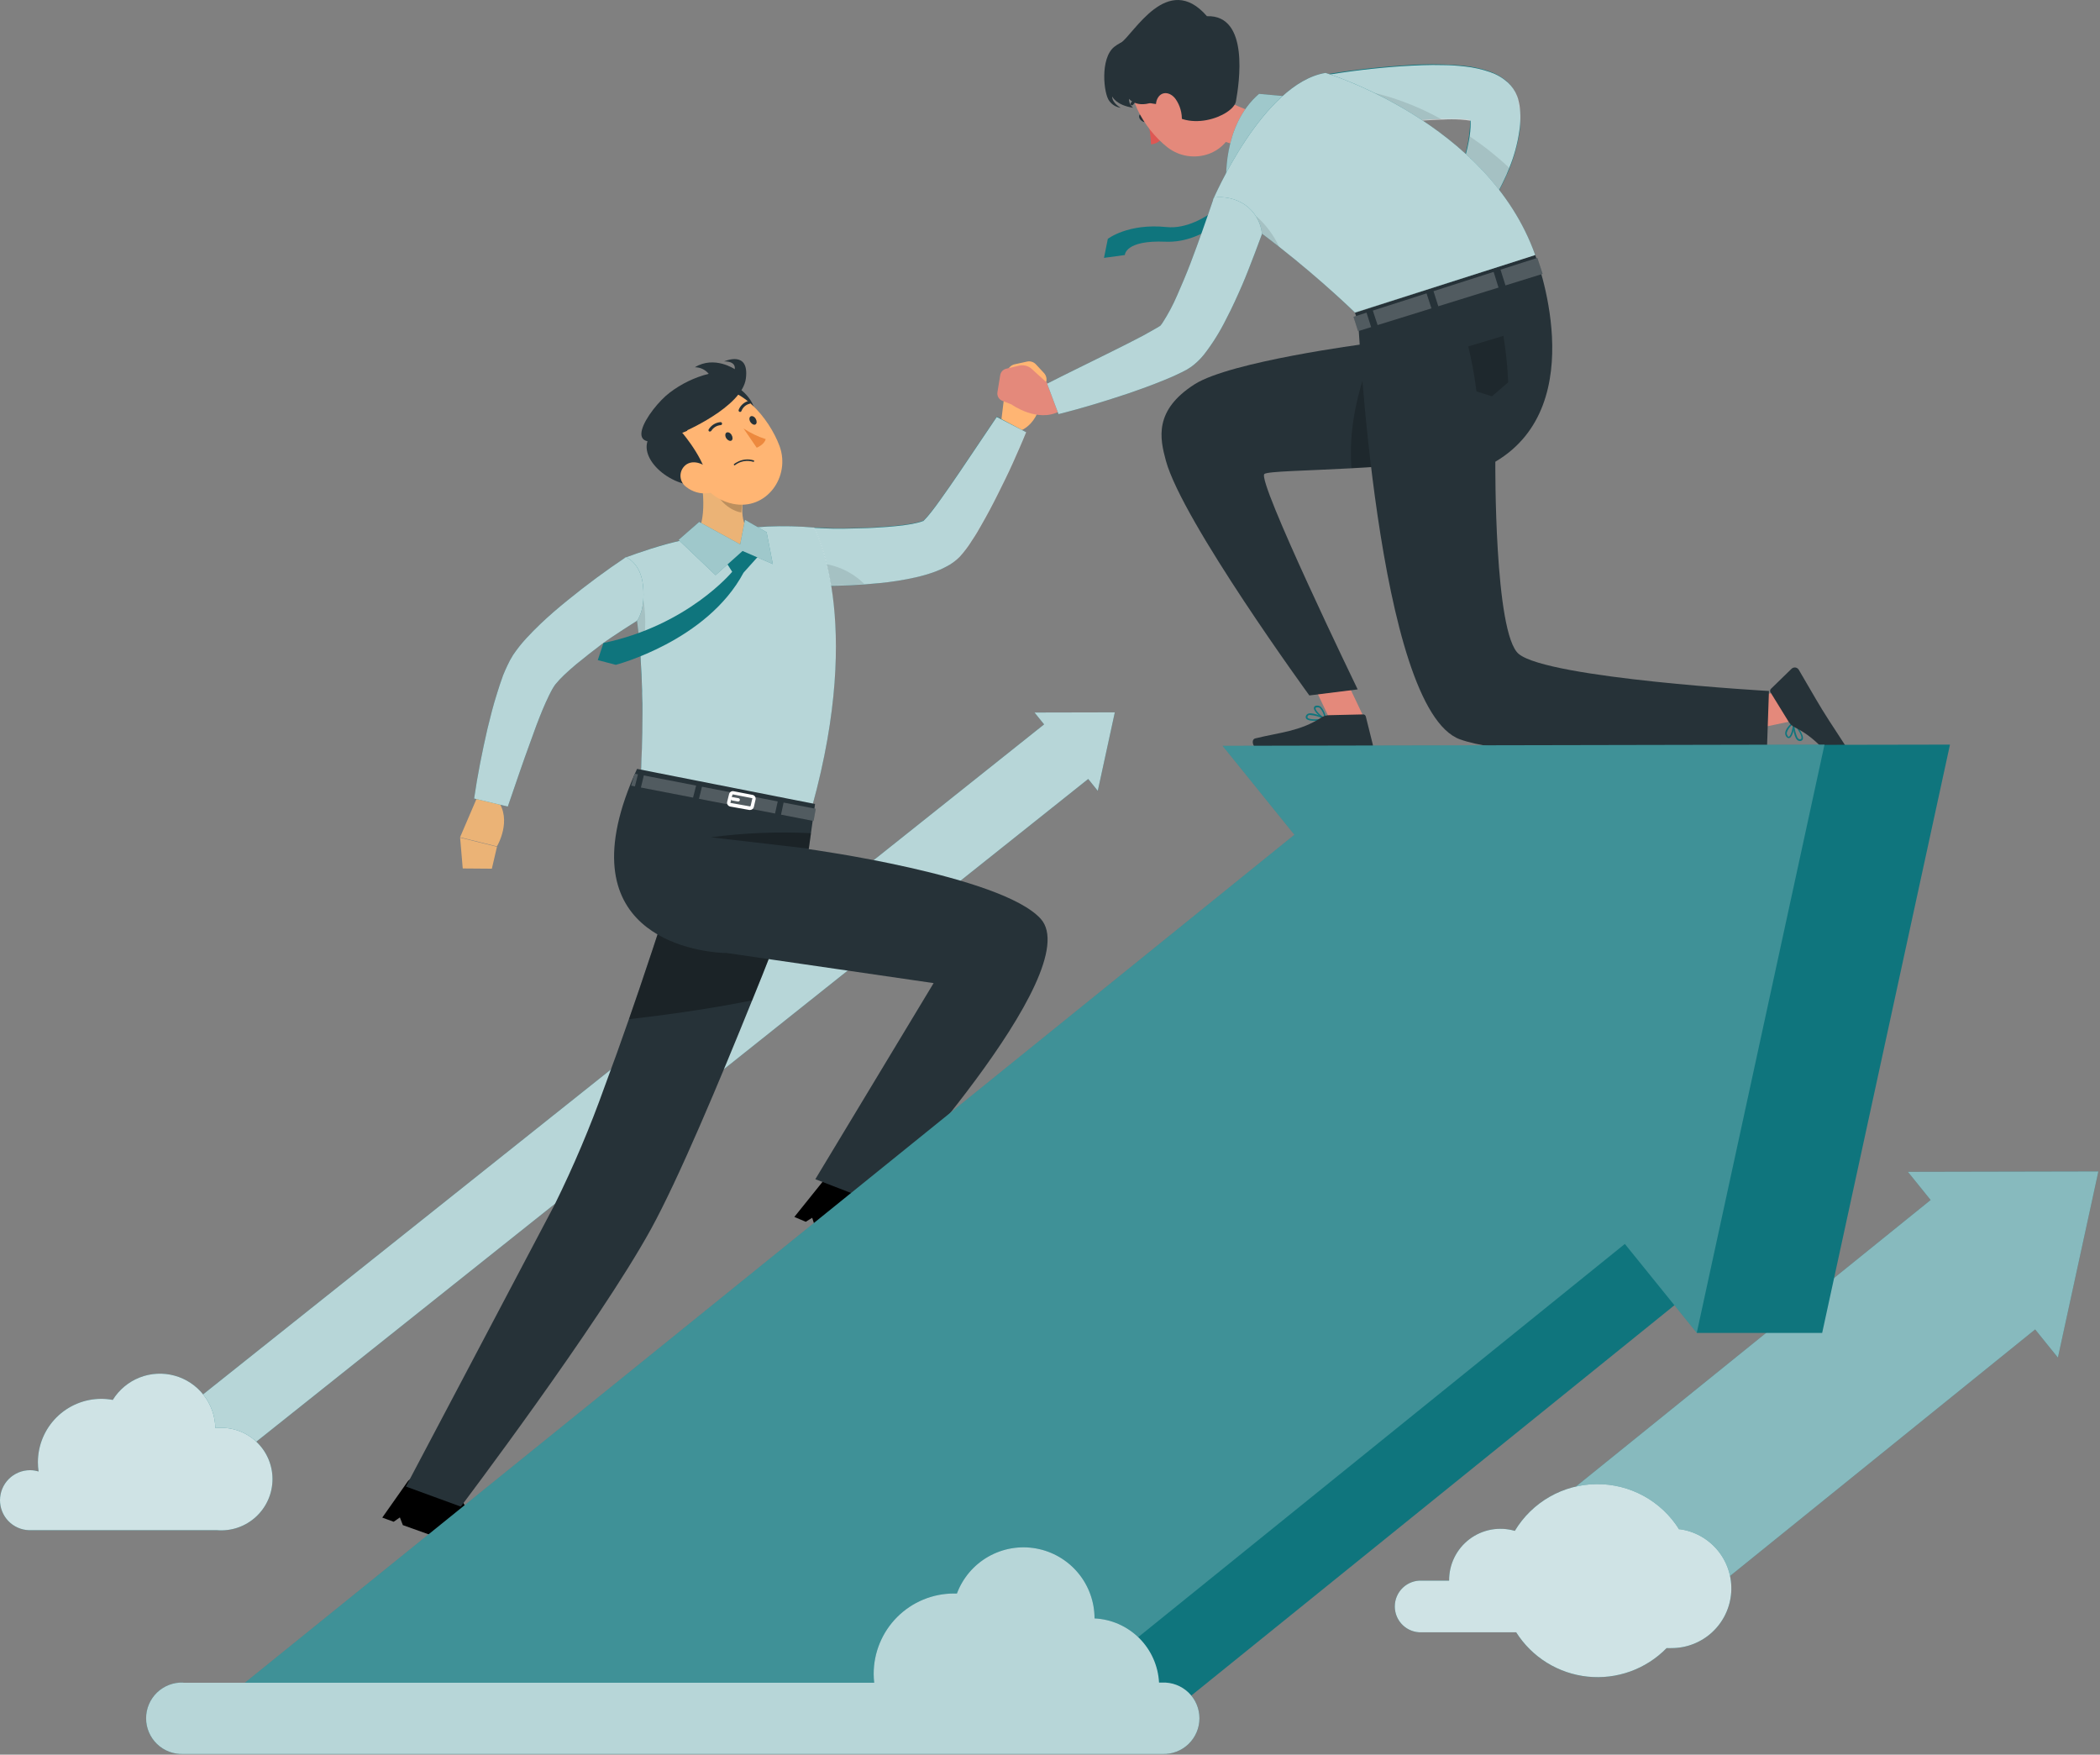 <svg width="632" height="528" viewBox="0 0 632 528" fill="none" xmlns="http://www.w3.org/2000/svg">
<rect x="0" y="0" width="632" height="528" fill="#808080" stroke="none"/>
<path d="M311.346 214.407L314.227 217.974L40.316 436.152L51.994 450.608L53.589 452.58L327.499 234.402L330.38 237.969L335.508 214.355L311.346 214.407Z" fill="#0F757D"/>
<path opacity="0.7" d="M311.346 214.407L314.227 217.974L40.316 436.152L51.994 450.608L53.589 452.58L327.499 234.402L330.38 237.969L335.508 214.355L311.346 214.407Z" fill="white"/>
<path d="M8.23269e-05 451.416C0.005 449.025 0.956 446.733 2.647 445.043C4.338 443.352 6.629 442.4 9.02 442.396C9.898 442.394 10.772 442.527 11.61 442.79C11.472 441.871 11.403 440.942 11.404 440.012C11.404 437.504 11.898 435.021 12.858 432.704C13.819 430.387 15.226 428.283 17 426.51C18.774 424.738 20.88 423.332 23.198 422.374C25.515 421.416 27.999 420.924 30.507 420.926C31.658 420.926 32.806 421.035 33.937 421.252C35.832 418.192 38.665 415.827 42.015 414.509C45.364 413.192 49.05 412.993 52.521 413.942C55.993 414.891 59.065 416.937 61.279 419.775C63.492 422.613 64.729 426.09 64.804 429.689H65.318C67.444 429.515 69.583 429.783 71.599 430.477C73.616 431.171 75.467 432.276 77.036 433.721C78.604 435.167 79.856 436.921 80.712 438.875C81.569 440.828 82.011 442.938 82.011 445.071C82.011 447.204 81.569 449.313 80.712 451.267C79.856 453.22 78.604 454.975 77.036 456.42C75.467 457.866 73.616 458.97 71.599 459.664C69.583 460.358 67.444 460.627 65.318 460.453H8.729C6.383 460.381 4.158 459.397 2.527 457.709C0.897 456.021 -0.01 453.763 8.23269e-05 451.416Z" fill="#0F757D"/>
<path opacity="0.8" d="M8.23269e-05 451.416C0.005 449.025 0.956 446.733 2.647 445.043C4.338 443.352 6.629 442.4 9.02 442.396C9.898 442.394 10.772 442.527 11.61 442.79C11.472 441.871 11.403 440.942 11.404 440.012C11.404 437.504 11.898 435.021 12.858 432.704C13.819 430.387 15.226 428.283 17 426.51C18.774 424.738 20.88 423.332 23.198 422.374C25.515 421.416 27.999 420.924 30.507 420.926C31.658 420.926 32.806 421.035 33.937 421.252C35.832 418.192 38.665 415.827 42.015 414.509C45.364 413.192 49.05 412.993 52.521 413.942C55.993 414.891 59.065 416.937 61.279 419.775C63.492 422.613 64.729 426.09 64.804 429.689H65.318C67.444 429.515 69.583 429.783 71.599 430.477C73.616 431.171 75.467 432.276 77.036 433.721C78.604 435.167 79.856 436.921 80.712 438.875C81.569 440.828 82.011 442.938 82.011 445.071C82.011 447.204 81.569 449.313 80.712 451.267C79.856 453.22 78.604 454.975 77.036 456.42C75.467 457.866 73.616 458.97 71.599 459.664C69.583 460.358 67.444 460.627 65.318 460.453H8.729C6.383 460.381 4.158 459.397 2.527 457.709C0.897 456.021 -0.01 453.763 8.23269e-05 451.416Z" fill="white"/>
<path d="M574.195 352.62L581.037 361.091L453.71 463.93L481.388 498.192L485.178 502.891L612.487 400.035L619.329 408.506L631.505 352.5L574.195 352.62Z" fill="#0F757D"/>
<path opacity="0.5" d="M574.195 352.62L581.037 361.091L453.71 463.93L481.388 498.192L485.178 502.891L612.487 400.035L619.329 408.506L631.505 352.5L574.195 352.62Z" fill="white"/>
<path d="M505.361 460.244C502.735 456.03 499.071 452.56 494.719 450.168C490.368 447.776 485.475 446.542 480.509 446.583C475.544 446.624 470.672 447.94 466.361 450.404C462.05 452.868 458.444 456.398 455.888 460.655C453.575 459.978 451.134 459.851 448.763 460.286C446.391 460.722 444.155 461.707 442.233 463.162C440.31 464.617 438.756 466.503 437.694 468.667C436.632 470.832 436.091 473.215 436.116 475.626H427.919C426.867 475.577 425.816 475.741 424.83 476.11C423.843 476.478 422.942 477.043 422.18 477.77C421.418 478.497 420.811 479.371 420.397 480.339C419.982 481.307 419.769 482.35 419.769 483.403C419.769 484.456 419.982 485.498 420.397 486.466C420.811 487.434 421.418 488.308 422.18 489.035C422.942 489.762 423.843 490.327 424.83 490.696C425.816 491.064 426.867 491.229 427.919 491.18H456.3C458.643 494.879 461.793 498.001 465.514 500.31C469.235 502.62 473.43 504.057 477.786 504.514C482.141 504.971 486.544 504.436 490.663 502.949C494.782 501.463 498.512 499.063 501.571 495.93C502.063 495.956 502.555 495.956 503.046 495.93C507.612 495.938 512.009 494.209 515.346 491.093C518.683 487.977 520.708 483.708 521.012 479.152C521.315 474.597 519.873 470.097 516.979 466.566C514.085 463.035 509.956 460.738 505.43 460.141L505.361 460.244Z" fill="#0F757D"/>
<path opacity="0.8" d="M505.361 460.244C502.735 456.03 499.071 452.56 494.719 450.168C490.368 447.776 485.475 446.542 480.509 446.583C475.544 446.624 470.672 447.94 466.361 450.404C462.05 452.868 458.444 456.398 455.888 460.655C453.575 459.978 451.134 459.851 448.763 460.286C446.391 460.722 444.155 461.707 442.233 463.162C440.31 464.617 438.756 466.503 437.694 468.667C436.632 470.832 436.091 473.215 436.116 475.626H427.919C426.867 475.577 425.816 475.741 424.83 476.11C423.843 476.478 422.942 477.043 422.18 477.77C421.418 478.497 420.811 479.371 420.397 480.339C419.982 481.307 419.769 482.35 419.769 483.403C419.769 484.456 419.982 485.498 420.397 486.466C420.811 487.434 421.418 488.308 422.18 489.035C422.942 489.762 423.843 490.327 424.83 490.696C425.816 491.064 426.867 491.229 427.919 491.18H456.3C458.643 494.879 461.793 498.001 465.514 500.31C469.235 502.62 473.43 504.057 477.786 504.514C482.141 504.971 486.544 504.436 490.663 502.949C494.782 501.463 498.512 499.063 501.571 495.93C502.063 495.956 502.555 495.956 503.046 495.93C507.612 495.938 512.009 494.209 515.346 491.093C518.683 487.977 520.708 483.708 521.012 479.152C521.315 474.597 519.873 470.097 516.979 466.566C514.085 463.035 509.956 460.738 505.43 460.141L505.361 460.244Z" fill="white"/>
<path d="M314.209 112.273L311.74 109.615C311.413 109.271 311.004 109.014 310.551 108.87C310.098 108.726 309.616 108.7 309.15 108.792L305.395 109.615C304.808 109.732 304.272 110.03 303.863 110.467C303.454 110.903 303.192 111.457 303.114 112.051L301.228 127.484L306.955 129.696C313.952 126.644 313.592 117.418 313.592 117.418L314.586 115.583C314.881 115.062 315.004 114.462 314.936 113.867C314.868 113.272 314.614 112.714 314.209 112.273Z" fill="#FFB573"/>
<path d="M244.981 158.729C244.981 158.729 250.486 159.054 253.71 158.986C256.933 158.917 260.192 158.883 263.364 158.694C266.537 158.506 269.675 158.266 272.556 157.871C273.872 157.695 275.178 157.443 276.465 157.117L277.7 156.722C278.077 156.551 277.7 156.842 277.872 156.722C278.764 155.831 279.595 154.88 280.358 153.876C281.301 152.675 282.244 151.389 283.188 150.086C285.074 147.462 286.926 144.735 288.795 141.992L299.993 125.375L308.756 130.022C307.47 133.229 306.064 136.316 304.674 139.437C303.285 142.558 301.742 145.61 300.233 148.68C298.724 151.749 297.078 154.802 295.329 157.854C294.454 159.38 293.614 160.906 292.551 162.467C291.436 164.264 290.161 165.957 288.744 167.526C287.6 168.716 286.275 169.718 284.817 170.492C283.712 171.084 282.566 171.594 281.387 172.019C279.463 172.728 277.492 173.301 275.488 173.733C271.911 174.542 268.285 175.115 264.633 175.448C257.643 176.16 250.616 176.434 243.592 176.271L244.981 158.729Z" fill="#0F757D"/>
<path opacity="0.7" d="M308.824 130.055C307.538 133.245 306.149 136.331 304.76 139.452C303.371 142.573 301.828 145.626 300.302 148.713C298.775 151.799 297.163 154.817 295.414 157.87C294.54 159.396 293.699 160.922 292.619 162.483C291.517 164.284 290.248 165.977 288.829 167.541C287.658 168.733 286.303 169.728 284.817 170.491C283.714 171.091 282.567 171.607 281.387 172.034C279.466 172.734 277.501 173.307 275.505 173.749C271.926 174.549 268.301 175.122 264.65 175.464C263.124 175.618 261.615 175.738 260.123 175.858C254.618 176.253 249.199 176.39 243.609 176.27L243.883 172.669L244.964 158.83C244.964 158.83 250.451 159.173 253.675 159.087C256.899 159.002 260.157 158.984 263.347 158.796C266.536 158.607 269.657 158.384 272.538 157.973C273.857 157.81 275.163 157.558 276.448 157.218C276.868 157.114 277.281 156.983 277.683 156.824C278.06 156.652 277.683 156.961 277.854 156.824C278.747 155.932 279.577 154.981 280.341 153.977C281.284 152.777 282.227 151.491 283.153 150.187C285.04 147.564 286.909 144.837 288.778 142.093L299.976 125.477L308.824 130.055Z" fill="white"/>
<path opacity="0.1" d="M260.14 175.759C254.636 176.153 249.217 176.291 243.626 176.171L243.901 172.569L245.238 169.414C250.838 169.526 256.178 171.799 260.14 175.759Z" fill="black"/>
<path d="M153.272 466.3C153.272 466.3 137.838 455.616 138.696 448.448C138.727 448.283 138.725 448.113 138.687 447.949C138.65 447.785 138.58 447.63 138.48 447.495C138.38 447.36 138.253 447.247 138.107 447.163C137.961 447.079 137.8 447.026 137.632 447.008L124.48 445.019C124.158 444.957 123.826 444.989 123.522 445.111C123.218 445.232 122.955 445.438 122.765 445.704L115.048 456.662L118.478 457.914L120.347 456.611L121.239 458.926C140.188 465.785 148.453 468.546 152.637 468.718C153.872 467.243 153.272 466.3 153.272 466.3Z" fill="black"/>
<path d="M240.694 264.638C240.694 264.638 239.905 266.696 238.516 270.263C237.024 274.121 234.829 279.746 232.188 286.434C230.474 290.892 228.467 295.831 226.358 301.027C216.669 325.035 204.151 354.89 195.868 369.929C180.006 398.704 138.678 453.356 138.678 453.356L122.165 447.32C122.165 447.32 151.9 391.039 166.905 362.521C172.593 351.006 177.608 339.171 181.927 327.075C184.413 320.439 186.882 313.528 189.266 306.686C190.346 303.599 191.41 300.513 192.439 297.477C195.165 289.452 197.72 281.718 199.967 274.824C200.241 273.967 200.515 273.109 200.79 272.286C201.699 269.457 202.505 266.782 203.328 264.312C206.552 254.161 208.558 247.473 208.627 247.164L223.357 255.19L240.694 264.638Z" fill="#263238"/>
<path opacity="0.3" d="M238.516 270.263C237.024 274.121 234.829 279.746 232.188 286.434C230.474 290.892 228.467 295.831 226.358 301.027C212.879 303.737 199.161 305.571 189.3 306.686C190.381 303.599 191.444 300.513 192.473 297.477C195.199 289.452 197.755 281.718 200.001 274.824C200.275 273.967 200.55 273.11 200.824 272.286C201.733 269.457 202.539 266.782 203.362 264.312C213.274 265.667 226.512 267.691 238.516 270.263Z" fill="black"/>
<path d="M187.929 167.919C190.302 176.54 191.824 185.374 192.473 194.293C193.073 201.409 193.296 208.406 193.33 214.699C193.365 220.993 193.159 226.617 192.953 230.904C192.679 236.426 192.353 239.804 192.353 239.804L244.45 242.497C260.089 185.907 244.964 158.744 244.964 158.744C240.323 158.338 235.66 158.229 231.005 158.418C230.045 158.418 229.05 158.521 228.056 158.607C220.214 159.509 212.432 160.872 204.751 162.688C203.362 162.997 201.956 163.357 200.584 163.717C193.793 165.569 187.929 167.919 187.929 167.919Z" fill="#0F757D"/>
<path opacity="0.7" d="M244.467 242.483L192.37 239.807C192.37 239.807 192.696 236.378 192.97 230.89C192.97 229.278 193.107 227.461 193.176 225.454C193.279 222.247 193.347 218.595 193.347 214.685C193.347 212.782 193.347 210.81 193.245 208.786C193.245 208.46 193.245 208.134 193.245 207.809C193.159 204.602 193.004 201.275 192.782 197.897C192.679 196.696 192.593 195.496 192.49 194.296C192.49 193.352 192.336 192.392 192.25 191.449C191.993 189.048 191.718 186.647 191.375 184.281C191.29 183.629 191.187 182.978 191.084 182.343C190.929 181.263 190.758 180.217 190.569 179.154C189.904 175.354 189.033 171.593 187.963 167.887C187.963 167.887 193.845 165.589 200.653 163.72C202.007 163.36 203.413 163 204.802 162.691C212.486 160.886 220.267 159.523 228.107 158.61C229.119 158.61 230.096 158.456 231.074 158.438C235.728 158.239 240.391 158.342 245.033 158.747C245.033 158.747 260.106 185.807 244.467 242.483Z" fill="white"/>
<path d="M276.688 378.054C276.688 378.054 261.804 366.496 263.175 359.396C263.216 359.233 263.222 359.063 263.194 358.897C263.166 358.731 263.104 358.572 263.013 358.431C262.921 358.289 262.802 358.168 262.661 358.075C262.521 357.981 262.364 357.917 262.198 357.887L249.165 355.144C248.852 355.073 248.525 355.092 248.222 355.198C247.919 355.304 247.651 355.493 247.45 355.744L239.065 366.187L242.495 367.645L244.432 366.444L245.187 368.794C263.724 376.733 271.818 379.974 276.054 380.386C277.237 378.98 276.688 378.054 276.688 378.054Z" fill="black"/>
<path d="M217.286 286.739H218.504L280.975 295.828L245.375 354.835L263.175 361.695C263.175 361.695 327.567 292.278 313.18 276.45C301.348 263.435 243.386 255.512 243.386 255.512L245.29 241.931L191.718 231.367C168.791 281.475 209.621 286.242 217.286 286.739Z" fill="#263238"/>
<path d="M191.084 236.633L189.952 236.41L190.981 232.809L191.993 232.997L191.084 236.633Z" fill="#263238"/>
<path d="M233.252 244.798L210.359 240.374L211.25 236.738L234.058 241.163L233.252 244.798Z" fill="#263238"/>
<path d="M235.824 241.504L245.496 243.373L244.844 247.043L235.052 245.139L235.824 241.504Z" fill="#263238"/>
<path d="M193.759 233.34L209.501 236.392L208.575 240.011L192.884 236.975L193.759 233.34Z" fill="#263238"/>
<g opacity="0.2">
<path d="M191.084 236.633L189.952 236.41L190.981 232.809L191.993 232.997L191.084 236.633Z" fill="white"/>
<path d="M233.252 244.794L210.359 240.37L211.25 236.734L234.058 241.159L233.252 244.794Z" fill="white"/>
<path d="M235.824 241.504L245.496 243.373L244.844 247.043L235.052 245.139L235.824 241.504Z" fill="white"/>
<path d="M193.759 233.34L209.501 236.392L208.575 240.011L192.884 236.975L193.759 233.34Z" fill="white"/>
</g>
<path d="M225.723 243.733H225.518L219.79 242.704C219.63 242.678 219.477 242.62 219.341 242.531C219.205 242.442 219.089 242.326 219.001 242.189C218.91 242.055 218.849 241.903 218.822 241.743C218.795 241.583 218.804 241.419 218.847 241.263L219.413 238.965C219.483 238.669 219.665 238.413 219.921 238.249C220.177 238.086 220.487 238.029 220.785 238.091L226.461 239.188C226.619 239.214 226.77 239.273 226.903 239.361C227.036 239.45 227.148 239.567 227.233 239.703C227.32 239.835 227.378 239.984 227.405 240.141C227.431 240.297 227.425 240.458 227.387 240.612L226.872 242.824C226.811 243.082 226.664 243.312 226.456 243.477C226.247 243.642 225.989 243.732 225.723 243.733ZM220.579 239.051C220.54 239.053 220.502 239.067 220.471 239.092C220.44 239.117 220.418 239.15 220.408 239.188L219.842 241.486C219.832 241.508 219.827 241.531 219.827 241.555C219.827 241.578 219.832 241.602 219.842 241.623C219.861 241.631 219.881 241.635 219.902 241.635C219.922 241.635 219.943 241.631 219.962 241.623L225.689 242.652C225.734 242.655 225.778 242.643 225.815 242.618C225.852 242.593 225.88 242.557 225.895 242.515L226.409 240.303C226.42 240.282 226.425 240.258 226.425 240.234C226.425 240.21 226.42 240.187 226.409 240.166C226.394 240.157 226.376 240.152 226.358 240.152C226.34 240.152 226.322 240.157 226.307 240.166L220.63 239.051H220.579Z" fill="white"/>
<path d="M222.157 241.178H222.071L220.356 240.87C220.29 240.859 220.227 240.836 220.171 240.801C220.114 240.766 220.065 240.72 220.027 240.665C219.989 240.611 219.962 240.549 219.947 240.484C219.933 240.419 219.932 240.352 219.945 240.287C219.952 240.22 219.974 240.156 220.009 240.098C220.043 240.04 220.089 239.99 220.144 239.951C220.199 239.912 220.262 239.886 220.328 239.872C220.394 239.859 220.462 239.86 220.528 239.875L222.242 240.184C222.308 240.194 222.371 240.218 222.428 240.253C222.484 240.288 222.533 240.334 222.571 240.388C222.61 240.443 222.637 240.504 222.651 240.569C222.665 240.634 222.666 240.701 222.654 240.767C222.63 240.882 222.568 240.986 222.478 241.06C222.387 241.135 222.274 241.177 222.157 241.178Z" fill="white"/>
<path d="M210.17 139.023L223.769 150.307C222.448 155.829 224.763 160.922 227.438 161.865C227.438 161.865 229.428 166.598 225.604 167.387C217.835 168.999 208.987 161.488 208.987 161.488C213.102 157.081 211.61 146.071 210.17 139.023Z" fill="#EBB376"/>
<path opacity="0.2" d="M215.709 143.621L223.768 150.292C223.427 151.573 223.197 152.881 223.083 154.202C220.064 153.807 215.897 150.583 215.554 147.428C215.383 146.16 215.435 144.871 215.709 143.621Z" fill="black"/>
<path d="M222.191 116.731C225.483 118.789 229.942 124.98 224.403 126.472C218.864 127.964 216.515 113.199 222.191 116.731Z" fill="#263238"/>
<path d="M205.18 137.894C210.942 145.473 213.925 150.223 220.613 151.612C230.679 153.67 237.985 143.416 234.606 134.224C231.554 125.958 222.602 114.932 212.845 117.076C210.684 117.546 208.677 118.554 207.009 120.006C205.341 121.458 204.067 123.307 203.302 125.382C202.538 127.457 202.31 129.692 202.638 131.879C202.966 134.065 203.84 136.134 205.18 137.894Z" fill="#FFB573"/>
<path d="M206.877 129.611L200.018 121.551C200.018 121.551 190.878 128.273 195.028 132.337C192.301 138.768 203.156 147.771 212.656 145.919C213.771 140.105 205.3 130.194 205.3 130.194C205.835 130.025 206.362 129.831 206.877 129.611Z" fill="#263238"/>
<path d="M206.517 146.522C207.443 147.26 208.507 147.807 209.646 148.131C210.785 148.455 211.978 148.549 213.154 148.408C216.292 148.014 216.583 144.875 214.783 142.526C212.982 140.177 209.398 138.085 206.723 139.662C206.149 140.023 205.673 140.52 205.336 141.108C204.999 141.697 204.812 142.359 204.792 143.037C204.772 143.715 204.918 144.387 205.219 144.995C205.52 145.603 205.966 146.127 206.517 146.522Z" fill="#FFB573"/>
<path d="M218.607 131.909C219.036 132.544 219.739 132.835 220.15 132.561C220.562 132.286 220.562 131.515 220.15 130.846C219.739 130.177 219.036 129.92 218.607 130.194C218.178 130.469 218.178 131.326 218.607 131.909Z" fill="#263238"/>
<path d="M225.861 127.038C226.307 127.689 226.992 127.981 227.404 127.689C227.816 127.398 227.816 126.643 227.404 125.974C226.992 125.306 226.289 125.031 225.861 125.323C225.432 125.614 225.432 126.386 225.861 127.038Z" fill="#263238"/>
<path d="M223.769 128.926C225.833 130.299 228.078 131.378 230.439 132.133C229.993 133.847 227.73 134.722 227.73 134.722L223.769 128.926Z" fill="#ED893E"/>
<path d="M221.762 139.096C221.461 139.254 221.174 139.437 220.905 139.644C220.865 139.686 220.843 139.741 220.843 139.799C220.843 139.856 220.865 139.911 220.905 139.953C220.924 139.975 220.948 139.992 220.974 140.004C221.001 140.016 221.03 140.023 221.059 140.023C221.088 140.023 221.117 140.016 221.144 140.004C221.17 139.992 221.194 139.975 221.213 139.953C221.978 139.365 222.871 138.968 223.82 138.795C224.768 138.622 225.744 138.678 226.667 138.958C226.695 138.969 226.725 138.974 226.755 138.973C226.785 138.972 226.814 138.965 226.842 138.952C226.869 138.939 226.893 138.921 226.913 138.899C226.933 138.876 226.949 138.85 226.958 138.821C226.981 138.767 226.981 138.705 226.959 138.651C226.936 138.596 226.893 138.552 226.838 138.53C225.998 138.271 225.115 138.188 224.241 138.286C223.368 138.383 222.524 138.659 221.762 139.096Z" fill="#263238"/>
<path d="M213.651 129.849C213.732 129.854 213.812 129.837 213.884 129.801C213.956 129.765 214.018 129.71 214.063 129.643C214.365 129.161 214.774 128.755 215.259 128.458C215.744 128.16 216.291 127.979 216.858 127.928C216.918 127.931 216.979 127.921 217.035 127.898C217.092 127.876 217.143 127.841 217.185 127.797C217.227 127.754 217.26 127.701 217.28 127.644C217.3 127.587 217.308 127.526 217.304 127.465C217.304 127.347 217.257 127.234 217.173 127.15C217.089 127.067 216.976 127.02 216.858 127.02C216.133 127.073 215.432 127.299 214.811 127.678C214.191 128.056 213.67 128.577 213.291 129.197C213.226 129.3 213.204 129.424 213.23 129.543C213.255 129.661 213.327 129.765 213.428 129.832C213.499 129.86 213.577 129.866 213.651 129.849Z" fill="#263238"/>
<path d="M225.946 121.194C225.972 121.104 225.972 121.009 225.946 120.919C225.911 120.804 225.832 120.708 225.726 120.65C225.62 120.593 225.496 120.578 225.381 120.611C224.684 120.786 224.039 121.128 223.502 121.605C222.965 122.083 222.55 122.683 222.294 123.354C222.26 123.47 222.271 123.595 222.326 123.703C222.38 123.811 222.472 123.895 222.585 123.937C222.642 123.956 222.701 123.963 222.76 123.959C222.819 123.954 222.877 123.938 222.93 123.91C222.982 123.883 223.029 123.846 223.067 123.8C223.105 123.755 223.134 123.702 223.151 123.646C223.357 123.113 223.69 122.638 224.12 122.261C224.55 121.885 225.065 121.619 225.621 121.485C225.695 121.469 225.765 121.433 225.822 121.382C225.879 121.331 225.922 121.266 225.946 121.194Z" fill="#263238"/>
<path d="M205.248 130.194C205.248 130.194 223.357 122.58 224.472 113.903C225.586 105.226 217.921 108.758 217.921 108.758C217.921 108.758 221.471 108.518 221.128 111.091C221.128 111.091 215.006 106.924 209.124 110.508C209.921 110.508 210.708 110.686 211.428 111.027C212.149 111.368 212.785 111.864 213.291 112.48C209.031 113.555 205.034 115.486 201.544 118.156C195.388 122.786 184.225 139.265 205.248 130.194Z" fill="#263238"/>
<path opacity="0.3" d="M243.421 255.377L213.908 251.948C223.905 250.627 234.001 250.213 244.072 250.713L243.421 255.377Z" fill="black"/>
<path opacity="0.1" d="M192.764 197.897C192.662 196.697 192.576 195.497 192.473 194.296C192.473 193.353 192.319 192.393 192.233 191.45C191.976 189.049 191.701 186.648 191.358 184.281C191.272 183.63 191.17 182.978 191.067 182.344C191.88 181.7 192.746 181.127 193.656 180.629C194.597 186.383 194.293 192.271 192.764 197.897Z" fill="black"/>
<path d="M143.6 239.941L138.456 251.945L149.551 254.689C149.551 254.689 154.318 246.784 149.671 240.747L143.6 239.941Z" fill="#EBB376"/>
<path d="M139.261 261.328L148.024 261.397L149.568 254.795L138.473 252.051L139.261 261.328Z" fill="#EBB376"/>
<path d="M193.519 176.184C194.291 183.73 191.701 186.799 191.701 186.799C191.701 186.799 184.396 191.395 181.223 193.744C178.531 195.785 175.89 197.843 173.387 199.901C172.152 200.947 170.952 201.993 169.854 203.039C168.877 203.956 167.961 204.935 167.11 205.971C166.796 206.407 166.504 206.86 166.236 207.326C165.927 207.823 165.601 208.578 165.258 209.195C164.59 210.567 163.921 212.042 163.286 213.568C162.017 216.637 160.817 219.827 159.685 223.068C157.302 229.516 155.089 236.169 152.826 242.703L142.691 240.285C143.72 233.186 145.109 226.24 146.721 219.227C147.561 215.797 148.436 212.23 149.585 208.663C150.116 206.949 150.717 205.079 151.402 203.227C151.814 202.25 152.157 201.375 152.671 200.329C153.171 199.229 153.744 198.164 154.386 197.14C155.609 195.32 156.974 193.6 158.468 191.995C159.822 190.52 161.177 189.166 162.549 187.845C165.276 185.239 168.071 182.855 170.917 180.557C176.593 175.944 182.287 171.726 188.392 167.645C188.443 167.696 192.833 169.359 193.519 176.184Z" fill="#0F757D"/>
<path opacity="0.7" d="M193.519 176.184C194.291 183.73 191.701 186.799 191.701 186.799C191.701 186.799 184.396 191.395 181.223 193.744C178.531 195.785 175.89 197.843 173.387 199.901C172.152 200.947 170.952 201.993 169.854 203.039C168.877 203.956 167.961 204.935 167.11 205.971C166.796 206.407 166.504 206.86 166.236 207.326C165.927 207.823 165.601 208.578 165.258 209.195C164.59 210.567 163.921 212.042 163.286 213.568C162.017 216.637 160.817 219.827 159.685 223.068C157.302 229.516 155.089 236.169 152.826 242.703L142.691 240.285C143.72 233.186 145.109 226.24 146.721 219.227C147.561 215.797 148.436 212.23 149.585 208.663C150.116 206.949 150.717 205.079 151.402 203.227C151.814 202.25 152.157 201.375 152.671 200.329C153.171 199.229 153.744 198.164 154.386 197.14C155.609 195.32 156.974 193.6 158.468 191.995C159.822 190.52 161.177 189.166 162.549 187.845C165.276 185.239 168.071 182.855 170.917 180.557C176.593 175.944 182.287 171.726 188.392 167.645C188.443 167.696 192.833 169.359 193.519 176.184Z" fill="white"/>
<path d="M216.549 166.067L220.356 172.052C220.356 172.052 207.066 188.172 181.618 193.488L179.903 198.632L185.322 200.055C185.322 200.055 212.759 192.939 223.769 172.327L229.428 166.016L222.757 163.77L216.549 166.067Z" fill="#0F757D"/>
<path d="M204.219 162.467L210.427 157.049L222.757 163.805L224.197 156.414L230.714 160.152L232.583 169.738L223.477 165.794L215.349 173.065L204.219 162.467Z" fill="#0F757D"/>
<path opacity="0.6" d="M204.219 162.467L210.427 157.049L222.757 163.805L224.197 156.414L230.714 160.152L232.583 169.738L223.477 165.794L215.349 173.065L204.219 162.467Z" fill="white"/>
<path d="M374.314 55.203C374.314 55.203 362.773 69.505 351.078 68.322C339.383 67.138 333.398 71.888 333.398 71.888L332.249 77.599L338.525 76.742C338.525 76.742 338.525 72.214 350.735 72.729C362.945 73.243 372.102 62.748 375.669 57.981L374.314 55.203Z" fill="#0F757D"/>
<path d="M457.14 31.435L456.9 30.303C456.797 29.751 456.636 29.21 456.42 28.691C455.809 27.142 454.853 25.752 453.625 24.627C452.102 23.254 450.317 22.204 448.378 21.54C445.927 20.672 443.383 20.097 440.798 19.826C438.517 19.568 436.339 19.448 434.196 19.397C429.926 19.277 425.81 19.397 421.746 19.74C413.652 20.277 405.593 21.245 397.601 22.638L400.551 39.529C407.942 38.363 415.658 37.283 423.118 36.511C426.856 36.117 430.578 35.894 434.162 35.773C435.876 35.773 437.711 35.773 439.306 35.773C440.346 35.829 441.383 35.944 442.41 36.117C442.446 36.745 442.446 37.375 442.41 38.003C442.188 41.305 441.572 44.57 440.575 47.726C438.403 54.858 435.632 61.793 432.292 68.458L440.438 73.877C445.645 67.359 450.017 60.215 453.453 52.613C455.333 48.46 456.637 44.069 457.329 39.563C457.697 36.861 457.634 34.117 457.14 31.435Z" fill="#0F757D"/>
<path opacity="0.7" d="M457.226 39.547C456.678 43.308 455.67 46.989 454.225 50.504C453.951 51.208 453.659 51.91 453.368 52.596C449.925 60.194 445.547 67.331 440.335 73.843L432.292 68.459C435.665 61.843 438.487 54.96 440.729 47.881C441.41 45.634 441.931 43.342 442.29 41.021C442.436 40.09 442.528 39.151 442.564 38.209C442.6 37.581 442.6 36.951 442.564 36.323C441.537 36.15 440.501 36.035 439.46 35.98C437.746 35.877 436.031 35.877 434.316 35.98H433.921C430.492 36.1 426.873 36.34 423.255 36.7C416.019 37.455 408.576 38.415 401.391 39.632L400.705 39.735L397.756 22.827C405.742 21.442 413.796 20.475 421.883 19.929C425.965 19.672 430.08 19.466 434.35 19.586C436.494 19.586 438.654 19.757 440.952 20.015C443.536 20.294 446.079 20.869 448.532 21.729C450.469 22.4 452.252 23.449 453.779 24.816C455.007 25.941 455.963 27.331 456.574 28.88C456.781 29.402 456.942 29.942 457.055 30.492L457.295 31.624C457.679 34.253 457.656 36.925 457.226 39.547Z" fill="white"/>
<path opacity="0.1" d="M433.767 35.878C430.337 35.998 426.719 36.238 423.101 36.598C415.864 37.353 408.422 38.313 401.237 39.531C403.86 33.083 406.553 26.566 406.553 26.566C416.113 27.998 425.334 31.153 433.767 35.878Z" fill="black"/>
<path opacity="0.1" d="M454.225 50.503C453.951 51.206 453.659 51.909 453.368 52.595C449.925 60.192 445.547 67.33 440.335 73.841L432.292 68.457C435.665 61.841 438.487 54.958 440.729 47.879C441.41 45.632 441.931 43.34 442.29 41.02C446.512 43.861 450.503 47.032 454.225 50.503Z" fill="black"/>
<path d="M344.63 34.832C345.11 35.415 345.162 36.152 344.784 36.547C344.407 36.941 343.704 36.547 343.224 36.032C342.744 35.518 342.692 34.695 343.087 34.403C343.481 34.112 344.167 34.163 344.63 34.832Z" fill="#263238"/>
<path d="M345.23 36.098C345.955 38.473 346.347 40.937 346.396 43.42C347.031 43.385 347.65 43.214 348.212 42.918C348.774 42.622 349.266 42.208 349.654 41.705L345.23 36.098Z" fill="#DE5753"/>
<path d="M344.201 29.824C344.239 29.782 344.268 29.734 344.286 29.68C344.304 29.627 344.31 29.571 344.304 29.515C344.302 29.456 344.288 29.399 344.264 29.346C344.239 29.292 344.205 29.244 344.162 29.205C344.119 29.165 344.068 29.134 344.013 29.114C343.958 29.093 343.9 29.084 343.841 29.086C343.138 29.102 342.449 29.287 341.831 29.624C341.213 29.961 340.686 30.441 340.292 31.024C340.233 31.127 340.217 31.249 340.246 31.363C340.275 31.478 340.346 31.578 340.446 31.641C340.546 31.698 340.665 31.714 340.777 31.686C340.889 31.657 340.986 31.586 341.046 31.487C341.366 31.027 341.791 30.65 342.286 30.387C342.781 30.125 343.332 29.984 343.893 29.978C343.952 29.976 344.011 29.961 344.064 29.935C344.117 29.908 344.164 29.87 344.201 29.824Z" fill="#263238"/>
<path d="M361.71 25.586C367.386 29.667 378.224 36.132 384.38 33.68C384.38 33.68 389.919 38.293 384.603 49.851C378.755 62.575 375.497 53.04 375.497 53.04C377.023 45.324 371.793 43.146 366.391 42.134L361.71 25.586Z" fill="#E4897B"/>
<path d="M363.425 17.955C368.723 25.586 372.222 29.787 371.484 36.424C370.404 46.421 358.777 50.142 351.301 44.295C344.561 38.979 337.016 27.386 341.852 18.864C342.911 16.977 344.434 15.392 346.277 14.26C348.121 13.127 350.223 12.485 352.385 12.394C354.546 12.303 356.695 12.766 358.628 13.739C360.56 14.713 362.211 16.164 363.425 17.955Z" fill="#E4897B"/>
<path d="M371.947 30.543C371.141 34.882 356.514 40.832 349.98 31.469C349.98 31.469 341.681 31.469 336.69 26.325C331.7 21.18 332.781 15.916 337.239 12.966C341.183 10.36 351.369 -8.795 363.236 4.872C376.114 4.426 372.925 25.159 371.947 30.543Z" fill="#263238"/>
<path d="M347.339 10.977C347.339 10.977 339.691 10.6 335.336 14.098C330.98 17.596 332.163 28.365 333.861 30.389C334.261 30.947 334.773 31.416 335.363 31.767C335.953 32.118 336.609 32.343 337.291 32.429C337.291 32.429 334.701 31.075 334.701 29C334.701 29 335.833 31.658 341.029 32.429C340.623 32.111 340.298 31.701 340.08 31.233C339.863 30.765 339.759 30.253 339.777 29.737C339.777 29.737 342.589 33.39 349.106 29.737C355.622 26.084 347.339 10.977 347.339 10.977Z" fill="#263238"/>
<path d="M353.839 29.856C355.146 31.763 355.791 34.047 355.674 36.356C355.485 39.391 352.947 39.631 350.941 37.71C348.934 35.79 347.082 32.343 348.265 29.805C349.449 27.267 352.227 27.593 353.839 29.856Z" fill="#E4897B"/>
<path d="M369.066 55.199C369.066 55.199 367.643 37.931 378.91 28.242L392.337 29.477C392.337 29.477 384.603 48.357 369.066 55.199Z" fill="#0F757D"/>
<path opacity="0.6" d="M369.066 55.199C369.066 55.199 367.643 37.931 378.91 28.242L392.337 29.477C392.337 29.477 384.603 48.357 369.066 55.199Z" fill="white"/>
<path d="M407.77 94.044C407.77 94.044 387.467 74.1 365.037 60.159C365.037 60.159 379.973 25.056 398.905 21.918C398.905 21.918 447.829 36.7 462.028 76.793L407.77 94.044Z" fill="#0F757D"/>
<path d="M410.342 215.624L401.597 219.345L392.114 199.436L400.877 195.715L410.342 215.624Z" fill="#E4897B"/>
<path d="M462.028 76.742L456.883 131.617C452.963 134.083 448.61 135.783 444.056 136.624C433.356 139.111 419.088 140.243 406.758 140.911C392.92 141.666 381.55 141.803 380.522 142.626C378.121 144.512 408.593 207.447 408.593 207.447L394.052 209.265C394.052 209.265 355.828 156.825 350.872 138.613C349.054 131.891 347.219 123.471 359.566 115.6C370.438 108.741 410.908 103.476 410.908 103.476L407.787 94.131L462.028 76.742Z" fill="#263238"/>
<path opacity="0.2" d="M444.039 136.572C433.338 139.058 419.071 140.19 406.741 140.859C405.026 120.624 415.315 101.212 415.315 101.212L429.789 97.508L444.039 136.572Z" fill="black"/>
<path d="M537.909 207.566L539.469 216.947L517.88 221.474L516.319 212.076L537.909 207.566Z" fill="#E4897B"/>
<path d="M539.915 217.289C539.88 217.263 539.838 217.25 539.795 217.25C539.752 217.25 539.71 217.263 539.675 217.289C539.635 217.306 539.6 217.334 539.576 217.371C539.551 217.407 539.538 217.45 539.538 217.494C539.538 217.666 539.675 221.49 540.859 222.639C541.077 222.858 541.373 222.981 541.682 222.982C541.859 222.998 542.036 222.959 542.19 222.87C542.343 222.781 542.465 222.646 542.539 222.485C542.796 221.85 542.316 220.77 541.682 219.724C541.168 218.86 540.577 218.045 539.915 217.289ZM540.018 218.095C541.167 219.466 542.419 221.524 542.128 222.21C542.128 222.313 541.99 222.433 541.682 222.45C541.488 222.447 541.303 222.367 541.167 222.227C541.064 222.127 540.977 222.011 540.91 221.884C540.374 220.689 540.072 219.403 540.018 218.095Z" fill="#0F757D"/>
<path d="M539.847 217.237C539.813 217.217 539.774 217.207 539.735 217.207C539.696 217.207 539.658 217.217 539.624 217.237C539.624 217.237 537.48 218.866 537.275 220.409C537.211 220.859 537.328 221.315 537.6 221.678C537.978 222.176 538.338 222.158 538.578 222.056C539.59 221.644 540.138 218.626 539.984 217.374C539.984 217.374 539.984 217.374 539.984 217.288C539.966 217.27 539.945 217.256 539.921 217.247C539.897 217.238 539.872 217.235 539.847 217.237ZM537.72 220.512C538.041 219.471 538.683 218.558 539.555 217.906C539.555 219.26 539.007 221.335 538.406 221.678C538.406 221.678 538.201 221.764 537.96 221.438C537.952 221.399 537.952 221.358 537.96 221.318C537.786 221.087 537.701 220.801 537.72 220.512Z" fill="#0F757D"/>
<path d="M538.286 217.169L532.833 208.32C532.739 208.155 532.701 207.963 532.726 207.774C532.751 207.585 532.837 207.41 532.97 207.274L539.178 201.238C539.329 201.092 539.511 200.982 539.71 200.917C539.909 200.851 540.121 200.832 540.329 200.86C540.537 200.888 540.736 200.963 540.911 201.079C541.086 201.195 541.232 201.349 541.339 201.529C543.259 204.753 545.917 209.469 548.387 213.533C551.268 218.232 554.028 222.107 557.407 227.629C559.464 230.956 556.669 233.94 555.503 232.774C550.204 227.286 546.929 222.21 540.07 218.815C539.336 218.439 538.72 217.87 538.286 217.169Z" fill="#263238"/>
<path d="M462.028 76.742C462.028 76.742 479.468 121.551 450.024 138.939C450.024 138.939 449.647 190.727 457.089 196.798C466.126 204.172 532.37 207.927 532.37 207.927L531.804 224.389C531.804 224.389 460.879 230.186 439.409 222.486C414.252 213.466 408.662 94.817 408.662 94.817L462.028 76.742Z" fill="#263238"/>
<path opacity="0.2" d="M441.878 104.248L452.459 101.059C453.214 105.685 453.695 110.352 453.899 115.035L448.995 119.253L444.348 117.778C443.783 113.225 442.959 108.707 441.878 104.248Z" fill="black"/>
<path d="M411.268 94.078L412.64 98.434L408.713 99.651L407.341 95.33L411.268 94.078Z" fill="#263238"/>
<path d="M429.326 88.281L430.8 92.791L414.595 97.816L413.155 93.46L429.326 88.281Z" fill="#263238"/>
<path d="M449.509 81.816L450.984 86.532L432.858 92.157L431.418 87.613L449.509 81.816Z" fill="#263238"/>
<path d="M464.257 82.416L453.093 85.88H453.076L451.584 81.147L462.662 77.598L464.257 82.416Z" fill="#263238"/>
<g opacity="0.2">
<path d="M411.268 94.078L412.64 98.434L408.713 99.651L407.342 95.33L411.268 94.078Z" fill="white"/>
<path d="M429.326 88.281L430.8 92.791L414.595 97.816L413.155 93.46L429.326 88.281Z" fill="white"/>
<path d="M449.509 81.816L450.984 86.532L432.858 92.157L431.418 87.613L449.509 81.816Z" fill="white"/>
<path d="M464.257 82.416L453.093 85.88H453.076L451.584 81.147L462.662 77.598L464.257 82.416Z" fill="white"/>
</g>
<path d="M398.904 216.566C398.948 216.554 398.987 216.53 399.017 216.496C399.048 216.463 399.068 216.422 399.076 216.377C399.085 216.33 399.078 216.28 399.056 216.237C399.034 216.194 398.999 216.159 398.956 216.137C398.819 216.137 395.441 214.251 393.811 214.714C393.514 214.796 393.261 214.994 393.108 215.263C393.007 215.409 392.953 215.582 392.953 215.76C392.953 215.938 393.007 216.111 393.108 216.257C393.52 216.789 394.703 216.926 395.921 216.892C396.923 216.878 397.922 216.769 398.904 216.566ZM398.167 216.24C396.452 216.532 394 216.583 393.537 215.983C393.537 215.897 393.417 215.76 393.537 215.485C393.578 215.402 393.638 215.328 393.713 215.272C393.787 215.215 393.874 215.177 393.966 215.16C394.107 215.134 394.253 215.134 394.394 215.16C395.71 215.271 396.992 215.638 398.167 216.24Z" fill="#0F757D"/>
<path d="M398.99 216.534C399.024 216.508 399.05 216.474 399.065 216.435C399.081 216.395 399.084 216.352 399.076 216.311C398.947 214.971 398.401 213.706 397.515 212.692C397.338 212.552 397.135 212.447 396.917 212.385C396.699 212.324 396.471 212.306 396.246 212.332C395.629 212.332 395.458 212.727 395.423 212.984C395.286 214.064 397.601 216.071 398.767 216.551H398.853L398.99 216.534ZM397.275 213.104C398.005 213.916 398.467 214.935 398.596 216.019C397.413 215.333 395.818 213.756 395.904 213.104C395.904 213.104 395.904 212.898 396.349 212.847H396.487C396.751 212.831 397.015 212.897 397.241 213.035L397.275 213.104Z" fill="#0F757D"/>
<path d="M399.831 215.214L410.222 214.973C410.412 214.965 410.599 215.024 410.75 215.14C410.901 215.256 411.005 215.422 411.046 215.608L413.138 224.011C413.183 224.214 413.184 224.424 413.138 224.627C413.093 224.83 413.003 225.02 412.875 225.185C412.747 225.349 412.584 225.482 412.398 225.576C412.212 225.669 412.008 225.72 411.8 225.725C408.045 225.725 402.626 225.725 397.927 225.725C392.405 225.845 387.638 226.257 381.207 226.411C377.298 226.514 376.063 222.587 377.778 222.193C385.186 220.375 391.256 220.066 397.601 215.951C398.266 215.513 399.035 215.258 399.831 215.214Z" fill="#263238"/>
<path opacity="0.7" d="M462.028 76.757L407.77 94.042C407.77 94.042 398.202 84.662 384.946 74.253C382.425 72.281 379.801 70.275 377.04 68.286C373.182 65.473 369.135 62.712 365.037 60.157C365.037 60.157 379.99 25.055 398.922 21.934C398.905 21.934 447.829 36.698 462.028 76.757Z" fill="white"/>
<path opacity="0.1" d="M384.946 74.252C382.425 72.28 379.801 70.274 377.04 68.285L378.104 65.078C380.99 67.634 383.32 70.757 384.946 74.252Z" fill="black"/>
<path d="M306.561 110.06L302.822 110.952C302.366 111.058 301.951 111.297 301.63 111.639C301.31 111.981 301.098 112.41 301.022 112.872L300.181 118.017C300.092 118.55 300.188 119.098 300.453 119.569C300.718 120.04 301.137 120.406 301.639 120.606L304.383 121.687C304.383 121.687 312.271 127.38 318.942 123.71L316.061 116.079L310.419 110.935C309.894 110.489 309.269 110.176 308.597 110.024C307.925 109.871 307.227 109.884 306.561 110.06Z" fill="#E4897B"/>
<path d="M374.657 61.6C376.104 62.606 377.315 63.916 378.203 65.439C379.092 66.961 379.637 68.659 379.801 70.414C379.801 70.414 376.029 80.703 373.851 85.728C372.359 89.157 370.815 92.587 369.015 96.017C367.157 99.779 364.928 103.347 362.361 106.666L361.761 107.369L361.075 108.123C360.532 108.68 359.96 109.206 359.36 109.701C358.994 110.009 358.61 110.295 358.211 110.559C357.834 110.816 357.285 111.176 357.131 111.244L355.673 111.999C353.787 112.942 352.021 113.714 350.255 114.417C346.722 115.857 343.241 117.126 339.743 118.327C332.712 120.676 325.732 122.82 318.564 124.62L315.135 115.446C321.565 112.153 328.116 109.032 334.512 105.826C337.719 104.231 340.909 102.636 343.961 101.024C345.47 100.218 346.979 99.309 348.283 98.589L349.209 98.006C349.329 97.903 349.329 97.886 349.483 97.663L349.689 97.406L349.929 97.046C351.588 94.458 353.033 91.74 354.25 88.917C355.605 85.831 356.977 82.624 358.229 79.349C360.715 72.832 363.099 66.041 365.328 59.456C368.595 59.01 371.912 59.773 374.657 61.6Z" fill="#0F757D"/>
<path opacity="0.7" d="M374.657 61.6C376.104 62.606 377.315 63.916 378.203 65.439C379.092 66.961 379.637 68.659 379.801 70.414C379.801 70.414 376.029 80.703 373.851 85.728C372.359 89.157 370.815 92.587 369.015 96.017C367.157 99.779 364.928 103.347 362.361 106.666L361.761 107.369L361.075 108.123C360.532 108.68 359.96 109.206 359.36 109.701C358.994 110.009 358.61 110.295 358.211 110.559C357.834 110.816 357.285 111.176 357.131 111.244L355.673 111.999C353.787 112.942 352.021 113.714 350.255 114.417C346.722 115.857 343.241 117.126 339.743 118.327C332.712 120.676 325.732 122.82 318.564 124.62L315.135 115.446C321.565 112.153 328.116 109.032 334.512 105.826C337.719 104.231 340.909 102.636 343.961 101.024C345.47 100.218 346.979 99.309 348.283 98.589L349.209 98.006C349.329 97.903 349.329 97.886 349.483 97.663L349.689 97.406L349.929 97.046C351.588 94.458 353.033 91.74 354.25 88.917C355.605 85.831 356.977 82.624 358.229 79.349C360.715 72.832 363.099 66.041 365.328 59.456C368.595 59.01 371.912 59.773 374.657 61.6Z" fill="white"/>
<path d="M61.048 516.579H350.649L503.921 392.768L510.644 401.085H548.387L586.851 224.062L549.073 224.131L549.09 224.062L367.935 224.423L389.559 251.191L61.048 516.579Z" fill="#0F757D"/>
<path opacity="0.2" d="M61.048 516.579H312.906L489.002 374.316L510.644 401.085L549.09 224.062L367.935 224.423L389.559 251.191L61.048 516.579Z" fill="white"/>
<path d="M55.149 506.357H263.09C262.987 505.469 262.936 504.576 262.936 503.682C262.933 500.508 263.557 497.364 264.77 494.431C265.983 491.497 267.763 488.832 270.007 486.586C272.25 484.341 274.915 482.559 277.847 481.344C280.78 480.129 283.923 479.503 287.098 479.503H287.989C289.745 474.809 293.093 470.881 297.45 468.404C301.807 465.927 306.895 465.059 311.826 465.951C316.758 466.844 321.219 469.44 324.432 473.286C327.644 477.133 329.404 481.985 329.403 486.997C334.456 487.237 339.241 489.345 342.828 492.913C346.415 496.481 348.548 501.254 348.815 506.306H349.792C351.239 506.248 352.683 506.483 354.037 506.997C355.391 507.511 356.627 508.293 357.671 509.296C358.715 510.3 359.546 511.504 360.113 512.836C360.681 514.168 360.973 515.601 360.973 517.049C360.973 518.498 360.681 519.931 360.113 521.263C359.546 522.595 358.715 523.799 357.671 524.803C356.627 525.806 355.391 526.588 354.037 527.102C352.683 527.616 351.239 527.851 349.792 527.793H55.149C53.702 527.851 52.258 527.616 50.905 527.102C49.551 526.588 48.315 525.806 47.27 524.803C46.226 523.799 45.395 522.595 44.828 521.263C44.26 519.931 43.968 518.498 43.968 517.049C43.968 515.601 44.26 514.168 44.828 512.836C45.395 511.504 46.226 510.3 47.27 509.296C48.315 508.293 49.551 507.511 50.905 506.997C52.258 506.483 53.702 506.248 55.149 506.306V506.357Z" fill="#0F757D"/>
<path opacity="0.7" d="M55.149 506.357H263.09C262.987 505.469 262.936 504.576 262.936 503.682C262.933 500.508 263.557 497.364 264.77 494.431C265.983 491.497 267.763 488.832 270.007 486.586C272.25 484.341 274.915 482.559 277.847 481.344C280.78 480.129 283.923 479.503 287.098 479.503H287.989C289.745 474.809 293.093 470.881 297.45 468.404C301.807 465.927 306.895 465.059 311.826 465.951C316.758 466.844 321.219 469.44 324.432 473.286C327.644 477.133 329.404 481.985 329.403 486.997C334.456 487.237 339.241 489.345 342.828 492.913C346.415 496.481 348.548 501.254 348.815 506.306H349.792C351.239 506.248 352.683 506.483 354.037 506.997C355.391 507.511 356.627 508.293 357.671 509.296C358.715 510.3 359.546 511.504 360.113 512.836C360.681 514.168 360.973 515.601 360.973 517.049C360.973 518.498 360.681 519.931 360.113 521.263C359.546 522.595 358.715 523.799 357.671 524.803C356.627 525.806 355.391 526.588 354.037 527.102C352.683 527.616 351.239 527.851 349.792 527.793H55.149C53.702 527.851 52.258 527.616 50.905 527.102C49.551 526.588 48.315 525.806 47.27 524.803C46.226 523.799 45.395 522.595 44.828 521.263C44.26 519.931 43.968 518.498 43.968 517.049C43.968 515.601 44.26 514.168 44.828 512.836C45.395 511.504 46.226 510.3 47.27 509.296C48.315 508.293 49.551 507.511 50.905 506.997C52.258 506.483 53.702 506.248 55.149 506.306V506.357Z" fill="white"/>
</svg>
